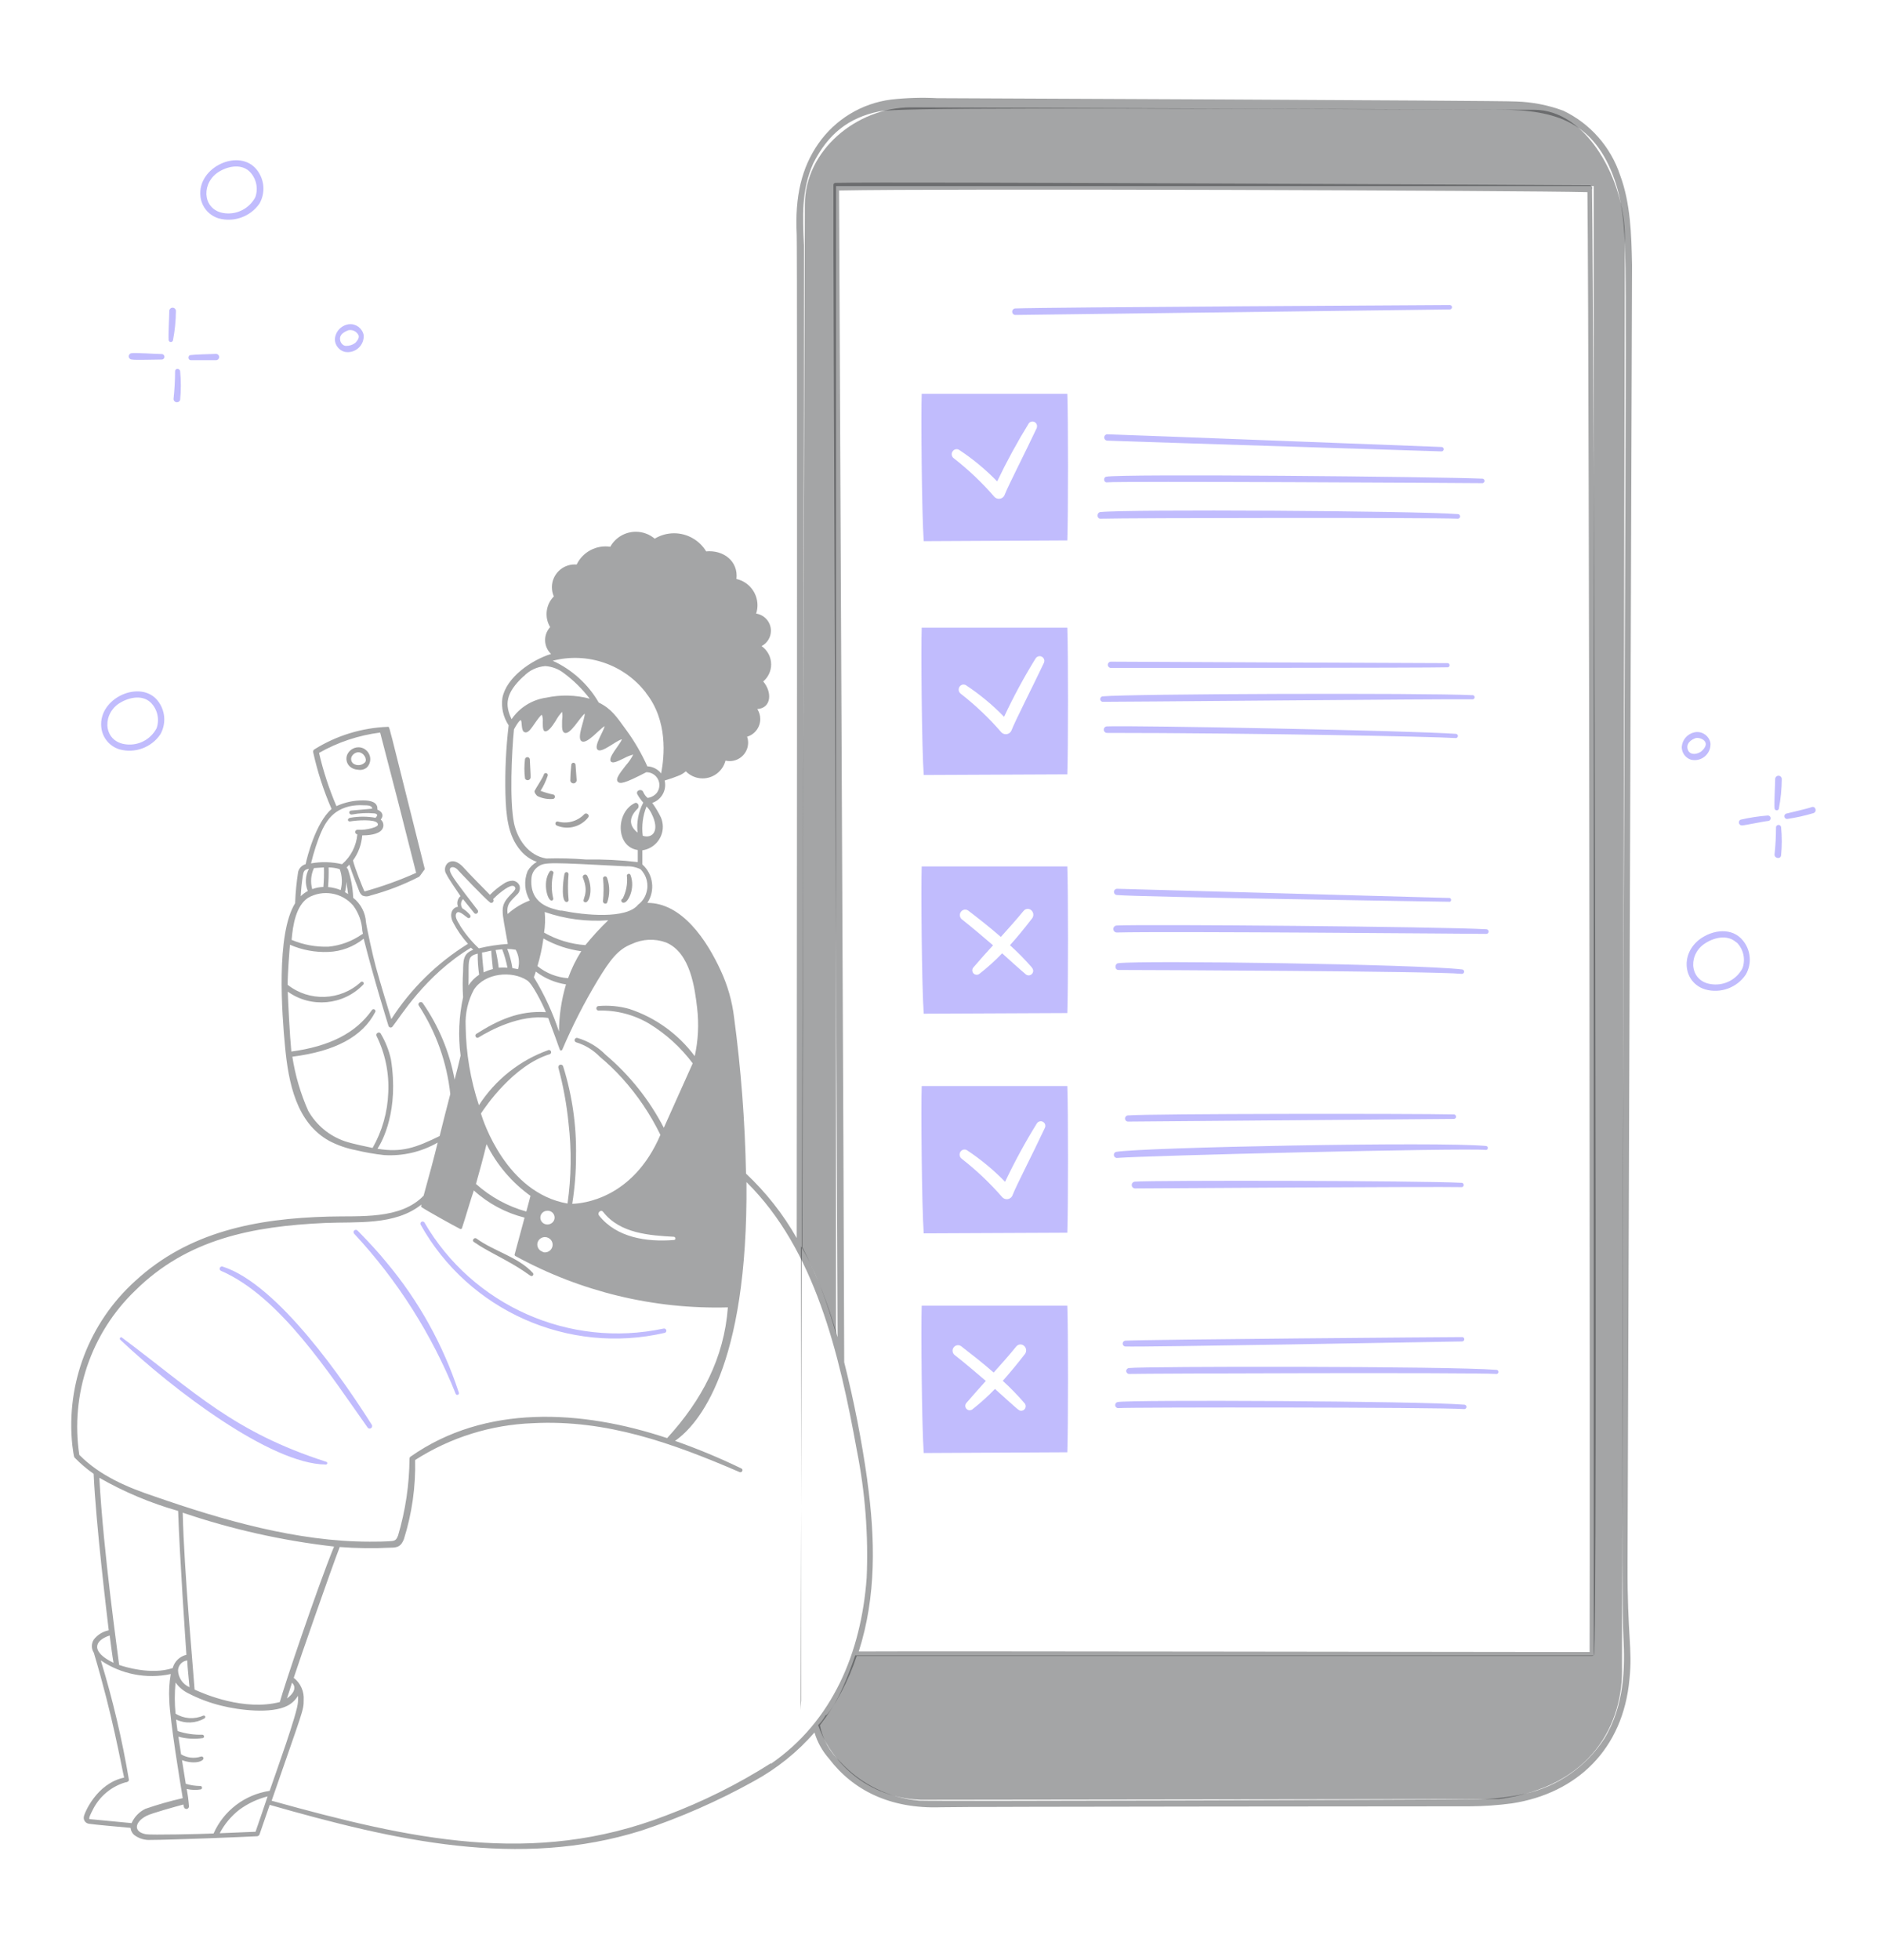 <?xml version="1.0" encoding="UTF-8" standalone="no"?><!DOCTYPE svg PUBLIC "-//W3C//DTD SVG 1.1//EN" "http://www.w3.org/Graphics/SVG/1.1/DTD/svg11.dtd"><svg width="100%" height="100%" viewBox="0 0 1704 1774" version="1.1" xmlns="http://www.w3.org/2000/svg" xmlns:xlink="http://www.w3.org/1999/xlink" xml:space="preserve" xmlns:serif="http://www.serif.com/" style="fill-rule:evenodd;clip-rule:evenodd;stroke-linejoin:round;stroke-miterlimit:2;"><rect id="online-survey-greyed-out" serif:id="online survey greyed out" x="0" y="-0" width="1703.93" height="1773.81" style="fill:none;"/><g><path d="M316.859,693.947c1.927,1.675 4.367,2.645 6.917,2.75c2.923,0.678 6,-0.03 8.333,-1.916c2.008,-2.014 3.137,-4.746 3.137,-7.59c0,-5.76 -4.63,-10.549 -10.387,-10.744c-4.602,-0.082 -8.811,2.669 -10.583,6.917c-1.42,3.714 -0.387,7.942 2.583,10.583Zm1.25,-8.333c0.979,-2.647 3.434,-4.481 6.25,-4.667c4.917,0 8.334,6.25 6.25,9c-2.7,2.912 -7.124,3.509 -10.5,1.417c-1.784,-1.28 -2.585,-3.55 -2,-5.667l0,-0.083Zm161.667,2c-0.012,-1.225 -1.024,-2.227 -2.25,-2.227c-1.006,0 -1.896,0.675 -2.167,1.644c-0.76,5.864 -0.76,11.802 0,17.666c0.437,0.938 1.383,1.541 2.417,1.541c1.447,-0 2.643,-1.177 2.667,-2.624c0.166,-1.417 -0.75,-14.833 -0.667,-16Zm39.417,21.5c1.6,0 2.916,-1.316 2.916,-2.917c0,-0.583 -0.916,-12.083 -1,-13.833c0,-1.051 -0.865,-1.917 -1.916,-1.917c-1.052,0 -1.917,0.866 -1.917,1.917c-0.55,4.703 -0.856,9.432 -0.917,14.167c0.13,1.458 1.369,2.589 2.834,2.583Zm-18.25,14.083c0.886,-0.258 1.5,-1.076 1.5,-2c-0,-1.142 -0.941,-2.083 -2.084,-2.083c-3.719,-0.794 -7.369,-1.88 -10.916,-3.25c2.718,-4.331 4.901,-8.976 6.5,-13.833c0.031,-0.137 0.048,-0.277 0.048,-0.417c-0,-1.009 -0.831,-1.839 -1.84,-1.839c-0.852,-0 -1.599,0.592 -1.792,1.422c-0.5,2.334 -7.833,13.334 -8.333,14.75c-0.5,1.417 1.75,4.084 2.583,4.667c4.447,2.17 9.409,3.065 14.334,2.583Zm3.333,24.167c10.025,4.153 21.676,1.069 28.333,-7.5c1.584,-2.167 -1.666,-4.75 -3.583,-2.833c-6.119,6.405 -15.279,8.967 -23.833,6.666c-2.25,-0.666 -3.417,2.75 -0.917,3.667Zm-3.917,67.5c0.48,-0.443 0.674,-1.12 0.5,-1.75c-1.708,-7.205 -1.708,-14.711 0,-21.917c1.334,-2 -1.833,-4.166 -3.166,-2.25c-7.25,10.334 -1.334,29.084 2.666,25.917Zm11.667,1.333c0.298,0.194 0.645,0.297 1,0.297c1.006,0 1.833,-0.827 1.833,-1.833c0,-0.185 -0.028,-0.37 -0.083,-0.547c-0.696,-7.567 -0.696,-15.182 0,-22.75c0.001,-0.024 0.001,-0.048 0.001,-0.073c0,-1.005 -0.827,-1.833 -1.833,-1.833c-0.717,0 -1.371,0.421 -1.668,1.073c-0.667,1 -3.833,22.833 0.75,25.666Zm17.25,0.417c4.167,2 8.333,-11.917 2.5,-23.75c-0.365,-0.746 -1.127,-1.222 -1.958,-1.222c-1.196,0 -2.181,0.984 -2.181,2.18c0,0.333 0.076,0.66 0.222,0.959c6.25,15 -2.166,20.083 1.417,21.833Zm20.333,0.75c2.688,-7.372 2.688,-15.461 0,-22.833c-0.25,-0.752 -0.958,-1.262 -1.75,-1.262c-1.012,0 -1.844,0.833 -1.844,1.845c-0,0.198 0.032,0.395 0.094,0.583c0.55,6.77 0.494,13.574 -0.166,20.334c0.112,1.1 1.049,1.947 2.155,1.947c0.564,0 1.107,-0.22 1.511,-0.614Zm15.5,-0.333c3.334,-0 10.417,-12.75 5.75,-25c-0.833,-2.25 -4.083,-0.584 -3.166,1.5c0.563,6.873 -0.793,13.769 -3.917,19.916c-0.747,0.278 -1.245,0.995 -1.245,1.792c0,1.049 0.863,1.912 1.912,1.912c0.227,-0 0.453,-0.041 0.666,-0.12Zm-135.833,307.333c11.583,8.333 30,16 46,27c4.583,3.167 5.167,3.75 6,3.75c0.905,-0.013 1.643,-0.761 1.643,-1.666c0,-0.437 -0.171,-0.856 -0.476,-1.167c-13.334,-14.584 -35.084,-19.5 -51.084,-31.167c-2.083,-1.417 -4.583,2.083 -2.083,3.25Z" style="fill-opacity:0.37;fill-rule:nonzero;"/><path d="M601.776,1206.53c0.907,-0.212 1.553,-1.028 1.553,-1.959c-0,-1.103 -0.908,-2.011 -2.011,-2.011c-0.155,0 -0.308,0.018 -0.459,0.053c-85.2,18.18 -172.992,-20.786 -216.666,-96.167c-0.38,-0.475 -0.956,-0.753 -1.564,-0.753c-1.098,-0 -2,0.903 -2,2c-0,0.258 0.05,0.514 0.147,0.753c43.481,78.028 133.967,118.187 221,98.084Zm-401.5,-56.084c53.667,23.334 98.667,94 132.5,141.667c0.415,0.658 1.139,1.058 1.917,1.058c1.243,-0 2.265,-1.023 2.265,-2.266c0,-0.428 -0.121,-0.847 -0.349,-1.209c-23.75,-37.666 -84.5,-127.083 -135,-143.166c-0.214,-0.073 -0.44,-0.111 -0.666,-0.111c-1.135,0 -2.069,0.934 -2.069,2.069c-0,0.883 0.566,1.674 1.402,1.958Zm94.583,175.25c0.069,0.012 0.139,0.018 0.209,0.018c0.695,-0 1.267,-0.572 1.267,-1.268c-0,-0.616 -0.45,-1.148 -1.059,-1.25c-84.333,-27.25 -118.417,-62.75 -184.833,-112.416c-1.25,-1 -2.667,0.833 -1.584,1.916c47.417,44.917 136.084,112.5 186,113Zm117.75,-64c0.224,0.586 0.79,0.975 1.417,0.975c0.832,0 1.517,-0.684 1.517,-1.516c-0,-0.185 -0.034,-0.369 -0.1,-0.542c-14.119,-43.119 -36.353,-83.145 -65.5,-117.917c-7.334,-9 -15.75,-18.166 -26.25,-28.833c-0.394,-0.405 -0.935,-0.634 -1.5,-0.634c-1.148,0 -2.092,0.945 -2.092,2.092c-0,0.545 0.212,1.068 0.592,1.459c39.278,42.25 70.438,91.377 91.916,144.916Zm506.334,-976.583l393.75,-5c1.097,0 2,-0.903 2,-2c-0,-1.097 -0.903,-2 -2,-2c-1.097,0 -366.667,2 -393.75,3.083c-1.439,0.243 -2.502,1.5 -2.502,2.959c-0,1.458 1.063,2.716 2.502,2.958Zm83.25,113.75c31.416,1.167 303,9.75 303,9.75c1.097,0 2,-0.903 2,-2c-0,-1.097 -0.903,-2 -2,-2c-1.097,0 -282.584,-10.917 -303,-11.5c-1.395,0.239 -2.426,1.46 -2.426,2.875c0,1.416 1.031,2.637 2.426,2.875Zm-0.584,32.667c-2.916,0.583 -2.416,5.5 0.75,5.083c11.5,-1.167 319.167,0.5 340.084,0.75c0.967,-0.196 1.668,-1.054 1.668,-2.042c0,-0.987 -0.701,-1.845 -1.668,-2.041c-40.75,-1.75 -328.167,-4.584 -340.834,-1.75Zm-5.083,38c25,-0.75 300.5,-1.084 323.417,-0c1.143,-0 2.083,-0.941 2.083,-2.084c0,-1.142 -0.94,-2.083 -2.083,-2.083c-39,-3 -299.167,-4.5 -323.834,-1.833c-3.333,0.666 -3.166,6.166 0.417,6Zm314.333,130.75c-25.916,-0 -305,-1.334 -305,-1.334c-1.554,0 -2.833,1.279 -2.833,2.834c0,1.554 1.279,2.833 2.833,2.833c6.25,0 288.25,0 305.167,-0.583c0.847,-0.215 1.445,-0.984 1.445,-1.858c0,-0.937 -0.687,-1.743 -1.612,-1.892Zm22,32.75c0.131,0.028 0.264,0.041 0.398,0.041c1.051,0 1.916,-0.865 1.916,-1.916c0,-1.052 -0.865,-1.917 -1.916,-1.917c-0.134,0 -0.267,0.014 -0.398,0.042c-44.583,-2.167 -310.5,-1.25 -334.666,1.083c-1.181,0.218 -2.046,1.258 -2.046,2.458c0,1.201 0.865,2.241 2.046,2.459c1.18,0.218 311.833,-2.667 334.666,-2.25Zm-14.75,35.083c1.052,0 1.917,-0.865 1.917,-1.917c0,-1.051 -0.865,-1.916 -1.917,-1.916c-40,-2.917 -290.666,-7.75 -316.25,-6.75c-1.438,0.242 -2.501,1.5 -2.501,2.958c-0,1.459 1.063,2.716 2.501,2.958c127.417,0 297.084,3.334 316.25,4.667Zm-5.5,144.75l-301.166,-8.333c-1.555,-0 -2.834,1.279 -2.834,2.833c0,1.554 1.279,2.833 2.834,2.833c18.416,1.834 300.666,6.084 301.333,6.084c0.662,-0.293 1.091,-0.952 1.091,-1.676c-0,-0.789 -0.509,-1.493 -1.258,-1.741Zm-301.416,24.917c-1.737,-0 -3.167,1.429 -3.167,3.166c0,1.738 1.43,3.167 3.167,3.167c43.833,-1.25 334.583,1.25 334.583,1.25c1.143,0 2.083,-0.94 2.083,-2.083c0,-1.143 -0.94,-2.084 -2.083,-2.084c-41.5,-2.416 -309.833,-4.666 -334.583,-3.416Zm312.5,43.75c1.097,-0 2,-0.903 2,-2c-0,-1.097 -0.903,-2 -2,-2c-40.75,-4.75 -289.334,-8.334 -310.834,-5.667c-3.666,0 -4,6.25 0,6.167c20.084,-0 287.084,1 310.334,3.5l0.5,-0Zm-302.75,128.166c-1.352,0.235 -2.35,1.42 -2.35,2.792c0,1.372 0.998,2.557 2.35,2.792l295.75,-2.417c0.967,-0.196 1.668,-1.054 1.668,-2.042c0,-0.987 -0.701,-1.845 -1.668,-2.041c-36.667,-0.834 -274.5,-0.75 -295.75,0.916Zm-9.584,38.5c24,-2.083 311.667,-9.166 334.334,-7.25c0.84,-0.182 1.444,-0.932 1.444,-1.791c0,-0.86 -0.604,-1.61 -1.444,-1.792c-43.25,-4.167 -311.584,1.25 -335.25,5.333c-1.161,0.381 -1.952,1.471 -1.952,2.693c0,1.411 1.054,2.617 2.452,2.807l0.416,0Zm16.5,27.584c0,-0 274.5,-1.75 295.834,-1.167c0.925,-0.192 1.594,-1.014 1.594,-1.958c-0,-0.945 -0.669,-1.767 -1.594,-1.959c-39.75,-2 -276.25,-2.416 -296,-1.083c-1.66,0.045 -3.001,1.423 -3.001,3.083c-0,1.693 1.392,3.085 3.084,3.085c0.028,-0 0.056,-0 0.083,-0.001Zm-9.166,143.083c17.25,0.667 276.166,-4.083 305.166,-4.583c0.001,-0 0.002,-0 0.002,-0c1.052,-0 1.917,-0.865 1.917,-1.917c-0,-0.028 -0.001,-0.055 -0.002,-0.083c0.002,-0.031 0.002,-0.061 0.002,-0.091c0,-1.006 -0.827,-1.834 -1.833,-1.834c-0.056,0 -0.113,0.003 -0.169,0.008c-7.083,0 -286.667,2.083 -305.083,3.25c-1.267,0.227 -2.197,1.339 -2.197,2.625c-0,1.287 0.93,2.399 2.197,2.625Zm3.666,19.5c-1.463,0 -2.666,1.204 -2.666,2.667c-0,1.463 1.203,2.666 2.666,2.666c15.834,-0.416 308.834,-1.416 332.584,0c1.005,0 1.833,-0.827 1.833,-1.833c0,-1.006 -0.828,-1.833 -1.833,-1.833c-43,-3.5 -320.084,-3.25 -332.584,-1.667Zm303.5,33.167c-43.166,-3.417 -303.333,-4.5 -313.75,-2.417c-1.369,0.187 -2.4,1.369 -2.4,2.75c-0,1.523 1.253,2.776 2.775,2.776c0.126,-0 0.251,-0.009 0.375,-0.026c11,-0.833 289.334,-0.833 312.834,0.917c0.027,0.001 0.055,0.002 0.083,0.002c1.098,-0 2.002,-0.904 2.002,-2.002c-0,-1.067 -0.853,-1.956 -1.919,-2Zm213.167,-421.334c-18.167,13.667 -14.75,39.417 4.833,45.417c13.852,3.972 28.782,-1.466 36.834,-13.417c5.59,-9.69 4.626,-21.891 -2.417,-30.583c-9.75,-12.5 -27.583,-10.083 -39.25,-1.417Zm33.333,2.834c6.189,6.083 8.278,15.254 5.334,23.416c-5.166,9.941 -15.942,15.743 -27.084,14.584c-20.25,-1.75 -22.916,-25 -8.333,-36c8.583,-6.334 21.583,-9.584 29.75,-2l0.333,-0Zm-1464.08,-174.667c13.866,3.794 28.704,-1.644 36.833,-13.5c5.59,-9.679 4.661,-21.864 -2.333,-30.583c-15.333,-19.417 -53.75,-2.75 -51.083,23.916c0.895,9.456 7.479,17.462 16.583,20.167Zm-1.833,-40.667c8.75,-6.25 21.833,-9.416 29.916,-1.833c6.166,6.06 8.283,15.177 5.417,23.333c-5.187,9.97 -15.986,15.8 -27.167,14.667c-20.083,-1.833 -22.75,-24.917 -8.166,-36.167Zm91.583,-440c13.872,3.798 28.72,-1.598 36.917,-13.416c5.519,-9.708 4.558,-21.863 -2.417,-30.584c-15.583,-19.833 -53.75,-2.833 -51.083,23.834c0.895,9.455 7.479,17.461 16.583,20.166Zm-2.083,-40.666c8.333,-6.25 21.75,-9.5 29.833,-1.917c6.166,6.06 8.283,15.177 5.417,23.333c-5.153,9.88 -15.822,15.694 -26.917,14.667c-20,-1.75 -22.75,-24.75 -8.333,-36.083Zm1352.75,515.666c-1.056,-6.18 -6.756,-10.565 -13,-10c-7.227,0.75 -12.83,6.821 -13,14.084c0.238,5.006 3.567,9.367 8.333,10.916c1.105,0.268 2.237,0.403 3.373,0.403c7.863,0 14.334,-6.47 14.334,-14.333c-0,-0.357 -0.014,-0.714 -0.04,-1.07Zm-7.834,7.084c-3.166,2.916 -11.25,4.833 -12.916,-2c-0.5,-1.917 -0.667,-6.584 7.166,-9.584c3.417,-1.25 15.167,2.75 5.75,11.584Zm-1229.08,-361.334c1.022,0.227 2.066,0.341 3.113,0.341c7.909,-0 14.417,-6.508 14.417,-14.417c-0,-0.308 -0.01,-0.616 -0.03,-0.924c-1.128,-6.139 -6.777,-10.484 -13,-10c-7.242,0.746 -12.872,6.807 -13.083,14.084c0.275,5.072 3.719,9.453 8.583,10.916Zm9.75,-7.916c-2.426,1.737 -5.35,2.643 -8.333,2.583c-2,0 -4.417,-1.917 -5.084,-4.583c-0.666,-2.667 -0.666,-6.584 7.25,-9.584c3.807,-0.822 7.708,1.128 9.334,4.667c0.916,2.917 -2.25,6 -3.167,6.917Zm1318.83,420.083c-3.583,1.333 -20.916,5.333 -22.916,5.833c-1.094,0.289 -1.862,1.286 -1.862,2.418c-0,1.351 1.094,2.47 2.445,2.499c8.12,-1.189 16.141,-2.971 24,-5.333c3.417,-1.25 1.833,-6.667 -1.667,-5.417Zm-39.5,7.583c-8.42,0.63 -16.778,1.912 -25,3.834c-0.887,0.48 -1.441,1.41 -1.441,2.419c-0,1.508 1.241,2.75 2.75,2.75c0.036,-0 0.072,-0.001 0.108,-0.003c2.167,0 20.25,-3.833 24,-4.083c1.107,-0.279 1.889,-1.282 1.889,-2.424c0,-1.298 -1.011,-2.392 -2.306,-2.493Zm6.417,-33c0,4.334 -1,21.917 -0.583,26.417c0.036,1.071 0.927,1.933 1.999,1.933c0.883,-0 1.667,-0.586 1.917,-1.433c1.684,-8.876 2.576,-17.883 2.667,-26.917c0,-1.645 -1.354,-3 -3,-3c-1.646,0 -3,1.355 -3,3Zm5.333,43.417c-0.209,-1.095 -1.176,-1.894 -2.291,-1.894c-1.115,-0 -2.082,0.799 -2.292,1.894c-0.001,8.351 -0.446,16.696 -1.333,25c-0,3.5 5.416,4.333 5.916,0.75c0.882,-8.561 0.882,-17.189 0,-25.75Zm-1440,-422.583l23,-0c1.555,-0 2.834,-1.279 2.834,-2.834c-0,-1.554 -1.279,-2.833 -2.834,-2.833c-2.75,0 -21.166,0.667 -23.333,1.083c-2.167,0.417 -2.333,4.25 0.333,4.584Zm-53.166,-0.584c2.333,0.667 21.25,0 27.416,0c1.181,-0.218 2.046,-1.257 2.046,-2.458c-0,-1.2 -0.865,-2.24 -2.046,-2.458c-4.75,-0 -25,-1.417 -27.416,-0.834c-1.577,0 -2.875,1.298 -2.875,2.875c-0,1.578 1.298,2.875 2.875,2.875Zm37.166,-17.333c1.7,-8.761 2.593,-17.659 2.667,-26.583c0,-1.646 -1.354,-3 -3,-3c-1.646,-0 -3,1.354 -3,3c0,4.75 -1,22 -0.583,26.333c0.13,0.991 0.983,1.74 1.983,1.74c0.905,-0 1.702,-0.615 1.933,-1.49Zm1.917,28.167c-0.054,8.352 -0.527,16.695 -1.417,25c0.118,1.602 1.469,2.858 3.075,2.858c1.324,-0 2.507,-0.853 2.925,-2.108c0.834,-8.703 0.834,-17.465 0,-26.167c-0.5,-2.583 -4.75,-2.667 -4.583,0.417Zm807.833,20.25l-131.833,-0c-0.667,17.666 0,108.333 1.833,133.333l130,-0.667c0.834,-22 0.834,-111.75 0,-132.666Zm-27.583,30.75c-10.917,23.25 -25.583,51.583 -29.083,60.5c-0.779,2.239 -2.903,3.75 -5.274,3.75c-1.536,-0 -3.005,-0.634 -4.06,-1.75c-11.081,-12.81 -23.39,-24.505 -36.75,-34.917c-1.203,-0.841 -1.921,-2.22 -1.921,-3.688c-0,-0.986 0.324,-1.945 0.921,-2.729c1.356,-1.932 4.054,-2.419 6,-1.083c12.405,8.213 23.889,17.741 34.25,28.417c8.628,-18.088 18.225,-35.697 28.75,-52.75c0.792,-0.939 1.959,-1.482 3.187,-1.482c2.285,0 4.166,1.881 4.166,4.167c0,0.417 -0.063,0.833 -0.186,1.231l0,0.334Zm27.583,180.916l-131.833,0c-0.667,17.667 0,108.334 1.833,133.334l130,-0.584c0.834,-21.833 0.834,-111.583 0,-132.75Zm-21.333,32.167c-11.167,23.5 -25.583,51.583 -29.083,60.5c-0.779,2.24 -2.903,3.75 -5.274,3.75c-1.536,0 -3.005,-0.633 -4.06,-1.75c-11.081,-12.81 -23.39,-24.505 -36.75,-34.917c-1.998,-1.508 -2.444,-4.371 -1,-6.416c0.789,-1.173 2.113,-1.878 3.527,-1.878c0.887,0 1.752,0.278 2.473,0.794c12.405,8.214 23.889,17.741 34.25,28.417c8.463,-18.124 17.979,-35.738 28.5,-52.75c0.761,-1.327 2.179,-2.149 3.709,-2.149c2.344,0 4.274,1.929 4.274,4.274c-0,0.746 -0.195,1.478 -0.566,2.125Zm21.333,183.917l-131.833,-0c-0.667,17.666 0,108.333 1.833,133.333l130,-0.583c0.834,-21.834 0.834,-111.584 0,-132.75Zm-32.083,91.666c0.755,0.766 1.179,1.8 1.179,2.875c-0,2.247 -1.849,4.096 -4.096,4.096c-1.096,-0 -2.147,-0.44 -2.916,-1.221c-6.584,-5.583 -13,-11.5 -21.084,-18.75c-6.395,6.692 -13.275,12.903 -20.583,18.584c-0.701,0.543 -1.563,0.838 -2.45,0.838c-2.195,0 -4,-1.805 -4,-4c-0,-0.948 0.337,-1.865 0.95,-2.588c5.833,-6.834 11.833,-13.5 17.833,-20.084c-5.833,-5.083 -20.5,-17.5 -28.416,-23.666c-1.039,-0.947 -1.632,-2.29 -1.632,-3.696c-0,-2.036 1.243,-3.877 3.132,-4.638c1.534,-0.622 3.29,-0.366 4.583,0.667c8.917,6.833 19.25,14.917 29.417,23.75c7.083,-7.833 14,-15.583 20.5,-23.5c0.914,-1.186 2.33,-1.882 3.827,-1.882c1.092,0 2.151,0.37 3.006,1.049c2.299,1.803 2.746,5.158 1,7.5c-7.5,9.75 -13.917,17.5 -20.083,24.333c7.026,6.301 13.65,13.036 19.833,20.167l0,0.166Zm32.083,107.167l-131.833,0c-0.667,17.667 0,108.333 1.833,133.333l130,-0.583c0.834,-21.833 0.834,-111.583 0,-132.75Zm-20.416,38.083c-11.75,25 -25.584,51.584 -29.084,60.5c-0.758,2.274 -2.899,3.816 -5.296,3.816c-1.567,0 -3.063,-0.659 -4.12,-1.816c-11.106,-12.762 -23.412,-24.426 -36.75,-34.833c-1.999,-1.509 -2.445,-4.371 -1,-6.417c0.807,-1.177 2.146,-1.883 3.574,-1.883c0.899,-0 1.776,0.28 2.509,0.8c12.392,8.231 23.873,17.757 34.25,28.417c8.596,-18.131 18.194,-35.769 28.75,-52.834c0.758,-1.229 2.103,-1.979 3.547,-1.979c2.285,-0 4.166,1.881 4.166,4.167c0,0.723 -0.188,1.434 -0.546,2.062Zm20.416,160.75l-131.833,0c-0.667,17.584 0,108.334 1.833,133.334l130,-0.667c0.834,-21.75 0.834,-111.5 0,-132.667Zm-38.666,88.334c0.639,0.741 0.991,1.688 0.991,2.666c-0,2.237 -1.838,4.079 -4.075,4.084c-2.166,-0 -1.75,-0 -23.75,-19.75c-6.412,6.674 -13.291,12.884 -20.583,18.583c-0.672,0.469 -1.471,0.721 -2.291,0.721c-2.194,-0 -4,-1.806 -4,-4c0,-0.86 0.278,-1.698 0.791,-2.388c5.833,-6.833 11.833,-13.5 17.833,-20.166c-5.916,-5.084 -20.583,-17.584 -28.5,-23.667c-1.039,-0.947 -1.632,-2.289 -1.632,-3.695c0,-2.036 1.244,-3.878 3.132,-4.638c1.545,-0.66 3.332,-0.437 4.667,0.583c8.917,6.917 19.333,15 29.417,23.833c7.083,-7.833 13.916,-15.583 20.416,-23.583c0.915,-1.18 2.327,-1.872 3.82,-1.872c1.132,-0 2.228,0.397 3.097,1.122c2.299,1.803 2.746,5.158 1,7.5c-6.425,8.33 -13.124,16.445 -20.083,24.333c7.006,6.354 13.603,13.145 19.75,20.334Z" style="fill:#574bfa;fill-opacity:0.37;fill-rule:nonzero;"/><path d="M1473.61,1416.7c0,0 4.167,-1173.67 4.084,-1176.75c-0.584,-27.5 -1.334,-55.916 -10.834,-81.416c-8.505,-25.608 -27.079,-46.681 -51.416,-58.334c-13.704,-5.076 -28.143,-7.89 -42.75,-8.333c-11.834,-0.917 -524.167,-3 -524.167,-3c-13.9,-0.719 -27.835,-0.301 -41.667,1.25c-26.614,3.385 -50.584,17.9 -65.916,39.917c-15.167,21.75 -21.334,47.916 -19.584,82.333c0.667,13.5 0,901.167 0,908.333c-12.298,-21.633 -27.776,-41.297 -45.916,-58.333c-0.921,-47.389 -4.538,-94.688 -10.834,-141.667c-1.756,-14.419 -5.748,-28.476 -11.833,-41.666c-12.917,-28.25 -35.333,-61.75 -66.667,-61.75c7.318,-11.041 5.389,-25.938 -4.5,-34.75l0,-12.834c10.571,-1.479 18.52,-10.618 18.52,-21.292c-0,-2.938 -0.603,-5.845 -1.77,-8.541c-2.218,-4.584 -4.84,-8.963 -7.833,-13.083c8.407,-2.774 13.337,-11.647 11.25,-20.25c4.183,-1.198 8.3,-2.616 12.333,-4.25c2.515,-0.919 4.834,-2.304 6.834,-4.084c4.011,4.096 9.509,6.407 15.242,6.407c9.724,0 18.277,-6.649 20.674,-16.073c1.256,0.296 2.542,0.446 3.832,0.446c9.143,0 16.667,-7.523 16.667,-16.666c-0,-1.854 -0.31,-3.695 -0.915,-5.447c7.044,-2.099 11.906,-8.622 11.906,-15.972c0,-3.202 -0.922,-6.337 -2.656,-9.028c12.833,-0.917 13.583,-15.333 5.333,-25c4.548,-3.829 7.177,-9.481 7.177,-15.426c0,-6.607 -3.247,-12.81 -8.677,-16.574c5.196,-2.686 8.471,-8.067 8.471,-13.916c0,-7.738 -5.732,-14.375 -13.388,-15.501c0.803,-2.447 1.212,-5.006 1.212,-7.581c-0,-11.361 -7.956,-21.283 -19.045,-23.752c1.833,-16.083 -11.667,-26.417 -27.417,-25c-6.132,-10.161 -17.169,-16.391 -29.037,-16.391c-6.185,0 -12.253,1.692 -17.546,4.891c-4.782,-4.041 -10.845,-6.26 -17.105,-6.26c-9.597,0 -18.471,5.212 -23.145,13.593c-12.537,-1.904 -24.933,4.65 -30.417,16.084c-0.613,-0.055 -1.229,-0.083 -1.845,-0.083c-11.292,-0 -20.583,9.292 -20.583,20.583c-0,2.87 0.6,5.709 1.762,8.333c-7.322,7.4 -8.701,18.914 -3.334,27.833c-6.418,6.883 -6.042,17.825 0.834,24.25c-18.167,5.667 -40.667,21.5 -44.084,39.917c-1.197,8.637 0.82,17.419 5.667,24.667c-2.418,20.573 -3.393,41.29 -2.917,62c0.584,19.333 2,37.833 13.834,51.5c3.889,4.604 8.918,8.11 14.583,10.166c-3.471,1.985 -6.349,4.863 -8.333,8.334c-3.508,8.682 -2.768,18.523 2,26.583c-7.396,2.804 -14.206,6.958 -20.084,12.25c-1.416,-9.5 3.667,-12.25 8.334,-17.417c2.425,-2.02 3.385,-5.328 2.416,-8.333c-1.087,-2.525 -3.507,-4.235 -6.25,-4.417c-3.011,0.094 -5.921,1.112 -8.333,2.917c-4.427,2.822 -8.51,6.15 -12.167,9.917c-4,-4.084 -20.75,-21 -23.666,-24.5c-1.917,-2.167 -8.334,-8.834 -14.417,-4.417c-3.008,2.626 -3.552,7.154 -1.25,10.417c1.417,3.333 9.75,15.25 12.667,19.666c-2.751,2.357 -3.665,6.249 -2.25,9.584c-5.417,0.75 -8.334,7 -4.334,14.416c3.634,6.917 8.113,13.355 13.334,19.167c-27.925,17.27 -51.643,40.561 -69.417,68.167c-4.417,-14.917 -9.667,-31.417 -14.083,-47.667c-2.334,-8.333 -8.334,-35.583 -8.834,-40.083c-0.537,-8.671 -4.755,-16.712 -11.583,-22.084c-0.346,-8.854 -1.974,-17.612 -4.833,-26c-0.343,-0.508 -0.734,-0.982 -1.167,-1.416c0.897,-0.827 1.733,-1.718 2.5,-2.667c2.75,8.75 8.333,22.083 8.833,23.75c0.524,1.677 1.54,3.159 2.917,4.25c2.354,1.076 5.063,1.076 7.417,0c15.023,-3.997 29.578,-9.584 43.416,-16.667c0.667,0 1.584,-1.333 5.584,-6.916c0.163,-0.313 0.163,-0.687 -0,-1c-23.667,-94 -29.667,-119.25 -31.667,-125.834c-0.917,-2.916 -1,-2.25 -1.5,-2.25c-23.627,0.839 -46.622,7.882 -66.667,20.417c-0.839,0.53 -1.27,1.525 -1.083,2.5c3.865,17.642 9.447,34.863 16.667,51.417c-14.5,12.666 -22.25,44 -23.5,50c-3.299,0.918 -5.872,3.524 -6.75,6.833c-1.489,9.436 -2.407,18.954 -2.75,28.5c-17.417,28 -11.917,100.5 -9.167,129.333c3.083,33.334 10.333,69.417 40.083,85.834c7.527,3.921 15.584,6.728 23.917,8.333c8.48,2.043 17.08,3.546 25.75,4.5c16.925,1.049 33.792,-2.892 48.5,-11.333c-3,12.416 -7.333,28.583 -12.75,48.083c-21,21.833 -57.5,18.083 -86.167,18.917c-65.666,1.75 -126.583,13.75 -175,58.333c-41.542,37.556 -62.715,92.799 -56.916,148.5c1.333,10.583 1.75,11 2.083,11.333c5.269,5.428 11.045,10.34 17.25,14.667c1.917,44.333 12.417,131.167 13.667,141.667c-5.356,1.06 -10.152,4.021 -13.5,8.333c-2.37,3.641 -2.37,8.359 -0,12c17.416,58.333 24.5,100.5 27.416,113c-25,5.25 -36,32.333 -36.416,35.167c-0.095,0.405 -0.143,0.819 -0.143,1.235c0,2.649 1.944,4.929 4.559,5.348c4,0.75 29.917,3 37.834,3.75c0.232,2.431 1.361,4.689 3.166,6.333c4.398,3.375 9.891,5.008 15.417,4.584c17.167,-0 83.333,-2.667 96.083,-3.334c0.917,-0.142 1.701,-0.738 2.084,-1.583l9.25,-26.833c112.916,32.25 225.583,58.333 336.916,23.166c35.051,-11.678 68.945,-26.575 101.25,-44.5c20.835,-11.339 39.487,-26.294 55.084,-44.166c2.595,8.718 7.06,16.767 13.083,23.583c21.75,28.667 55.333,45.75 101.583,44.083c20.667,-0.666 476.25,-0.75 478.834,-0.833c12.709,-0.106 25.4,-0.997 38,-2.667c58.75,-9.083 100.75,-49 106.416,-112.75c2.834,-27.5 -2,-38.666 -1.75,-103Zm-891.666,-660.166c-1.106,-8.98 0.069,-18.095 3.416,-26.5c1.772,1.742 3.237,3.77 4.334,6c8.416,16.333 0.833,23.333 -7.75,20.5Zm3,-129.167c19.833,25 16.666,57.25 13.666,72.75c-3.015,-3.874 -7.594,-6.224 -12.5,-6.417c-5.171,-11.55 -11.539,-22.527 -19,-32.75c-9,-12.416 -13.583,-19.416 -25,-25c-9.629,-16.623 -24.194,-29.848 -41.666,-37.833c31.389,-8.133 64.765,3.354 84.5,29.083l-0,0.167Zm-110.834,-15.083c5.145,-5.476 12.172,-8.811 19.667,-9.334c6.059,0.414 11.862,2.619 16.667,6.334c8.891,6.57 16.804,14.37 23.5,23.166c-12.854,-3.408 -26.335,-3.722 -39.334,-0.916c-12.747,1.779 -24.165,8.866 -31.416,19.5c-6.167,-12.917 -5.75,-23.584 10.916,-38.917l0,0.167Zm-8.75,132.666c-4.083,-20.333 -2.083,-63.666 0,-84.75c4.5,-8.333 6.167,-8.333 6.167,-8.333c1.417,1.167 0,9.75 3.417,10.917c3.416,1.166 5.833,-3.25 9.5,-8.334c1.833,-2.583 5.083,-7.333 6.25,-7.333c0.688,2.122 0.943,4.361 0.75,6.583c-0,4.25 -0,8.334 2.333,8.334c2.333,-0 5.25,-3 9.25,-9.334c1.613,-3.016 3.601,-5.816 5.917,-8.333c0.419,2.455 0.419,4.962 -0,7.417c-0,5.583 -0.584,10.416 2.25,11.583c5.166,2.083 13.833,-14.083 18.25,-17.333c-0,5.5 -7.667,22.25 -2.75,25c4.916,2.75 16,-11.084 20.833,-13.75c-1.167,5.083 -10.167,18.083 -6.417,21.416c3.75,3.334 16.667,-8.333 22,-9.5c-1.666,4.75 -13.083,16.667 -10,20.167c1.75,1.917 5.667,0 11.917,-3c2.627,-1.457 5.427,-2.577 8.333,-3.333c-1.814,3.556 -4.083,6.862 -6.75,9.833c-5.75,7.417 -9.25,12 -7.416,14.5c1.833,2.5 5.666,2.25 25.916,-8.333c0.084,-0.002 0.168,-0.003 0.252,-0.003c6.401,0 11.667,5.267 11.667,11.667c0,2.525 -0.82,4.983 -2.335,7.002c-2.109,2.512 -5.083,4.148 -8.334,4.584c-1.702,-1.416 -3.044,-3.215 -3.916,-5.25c-1.25,-3.417 -6.834,-1.834 -5.5,1.75c1.523,2.79 3.369,5.391 5.5,7.75c-4.437,8.321 -6.239,17.798 -5.167,27.166c-8.333,-6.583 -7.583,-14.25 0,-21.666c2.333,-2.25 0,-6.5 -2.667,-5c-17.166,8.333 -17.333,39.5 2.834,42.416l-0,10.917c-15.514,-1.826 -31.132,-2.606 -46.75,-2.333c-12.002,-0.97 -24.048,-1.276 -36.084,-0.917c-16.333,-2.583 -26.333,-17.917 -29.25,-32.167Zm15.917,49.167c0.53,-4.081 2.854,-7.72 6.333,-9.917c5.667,-3.833 10.667,-3.583 79.084,0c4.534,-0.235 9.057,0.652 13.166,2.584c5.663,5.555 7.729,13.855 5.334,21.416c-1.222,4.279 -3.832,8.032 -7.417,10.667c-10.417,13.333 -48.25,9.667 -69,5.417l-1.583,-0c-8.084,-2 -28.5,-5.584 -25.917,-30.167Zm5.333,80.417c2.438,-8.184 4.249,-16.541 5.417,-25c10.579,5.981 22.205,9.885 34.25,11.5c-4.862,7.673 -8.859,15.862 -11.917,24.416c-10.156,-0.672 -19.857,-4.488 -27.75,-10.916Zm25.834,16.666c-4.117,13.823 -6.249,28.161 -6.334,42.584c-5.664,-17.211 -13.298,-33.709 -22.75,-49.167c0.667,-1.75 1.25,-3.417 1.75,-5.167c8.04,6.139 17.499,10.152 27.5,11.667l-0.166,0.083Zm-19.834,-47c0.985,-6.172 1.181,-12.444 0.584,-18.666c18.447,6.423 38.022,8.977 57.5,7.5c-7.352,7.062 -14.254,14.576 -20.667,22.5c-13.165,-0.916 -25.956,-4.79 -37.417,-11.334Zm1.667,72c-24.333,-1.583 -43.417,7.25 -63,19.667c-2.083,1.333 0,4.667 2,3.25c10.583,-6.5 37.583,-21.167 63.083,-17.667c11.584,30.75 10.167,29.25 11.417,29.417c0.562,0.083 1.112,-0.227 1.333,-0.75c9.141,-21.454 19.75,-42.254 31.75,-62.25c11.584,-19.167 18.75,-28.583 31.084,-33.333c9.748,-4.618 20.955,-5.129 31.083,-1.417c22.167,9.25 26.083,41.667 28.167,59.333c1.722,14.547 0.99,29.28 -2.167,43.584c-14.871,-20.012 -35.57,-34.947 -59.25,-42.75c-9.155,-2.56 -18.699,-3.435 -28.167,-2.584c-0.967,0.197 -1.668,1.055 -1.668,2.042c-0,0.987 0.701,1.845 1.668,2.042c16.135,-0.514 32.089,3.561 46,11.75c15.377,9.355 28.816,21.577 39.584,36c-2.5,5.5 -21.25,47.416 -26.167,58.333c-13.047,-25.224 -30.912,-47.647 -52.583,-66c-7.183,-7.306 -16.144,-12.619 -26,-15.417c-0.036,-0.001 -0.071,-0.002 -0.107,-0.002c-1.143,-0 -2.083,0.94 -2.083,2.083c-0,0.836 0.503,1.594 1.273,1.919c8.164,2.457 15.567,6.961 21.5,13.084c7.205,5.98 13.972,12.469 20.25,19.416c13.911,15.397 25.581,32.679 34.667,51.334c-25,58.333 -70.917,62.166 -79.834,62.416c2.303,-14.357 3.446,-28.876 3.417,-43.416c0.496,-27.479 -3.444,-54.859 -11.667,-81.084c-0.315,-0.899 -1.17,-1.505 -2.123,-1.505c-1.234,-0 -2.25,1.015 -2.25,2.25c0,0.141 0.013,0.283 0.04,0.422c4.464,16.551 7.558,33.441 9.25,50.5c2.817,24.133 2.509,48.529 -0.917,72.583c-55.416,-9.666 -76.5,-75 -78.416,-81.5c4.083,-6.25 29.583,-43.75 62.5,-53.75c0.648,-0.347 1.054,-1.026 1.054,-1.762c-0,-1.097 -0.903,-2 -2,-2c-0.074,0 -0.148,0.004 -0.221,0.012c-25.992,9.238 -48.209,26.824 -63.167,50c-7.644,-23.076 -11.692,-47.192 -12,-71.5c-0.584,-11.595 2.041,-23.131 7.584,-33.333c10.166,-15.083 34.25,-17.083 47.833,-8.333c4.75,2.583 13.833,20.75 17.25,28.916Zm117.25,204.75c0.007,0.056 0.01,0.111 0.01,0.167c0,0.732 -0.601,1.334 -1.333,1.334c-0.003,-0 -0.007,-0.001 -0.01,-0.001c-25,2 -52,-2.25 -67.75,-22.083c-2.084,-2.583 1.75,-5.917 3.666,-3.333c15.417,19.75 42.334,21.25 64.084,22.5c0.7,0.136 1.239,0.709 1.333,1.416Zm-117.833,-12.833c-2.63,-0.761 -4.453,-3.186 -4.453,-5.924c-0,-3.271 2.602,-6.002 5.869,-6.159c0.286,-0.04 0.574,-0.061 0.862,-0.061c3.383,0 6.167,2.784 6.167,6.167c-0,1.106 -0.298,2.192 -0.862,3.144c-1.575,2.562 -4.714,3.735 -7.583,2.833Zm-2.25,25c-3.572,-1.006 -5.704,-4.747 -4.75,-8.333c0.894,-2.94 3.624,-4.964 6.697,-4.964c2.273,-0 4.409,1.107 5.719,2.964c0.812,1.161 1.247,2.544 1.247,3.961c-0,3.794 -3.122,6.917 -6.917,6.917c-0.676,-0 -1.349,-0.1 -1.996,-0.295l-0,-0.25Zm-11.084,-50.833c-1.25,4.833 -2.5,9.666 -3.833,14.416c-16.914,-4.716 -32.514,-13.272 -45.583,-25c3.416,-11.916 6.666,-24 9.583,-36c9.25,18.632 22.928,34.714 39.833,46.834l0,-0.25Zm-46.5,-200c-3.863,2.544 -7.156,5.864 -9.666,9.75c0.5,-23.25 -1.834,-26.167 8.333,-28.834c-0.099,6.471 0.347,12.938 1.333,19.334l0,-0.25Zm2.584,-20.084c1.75,0 5.833,-1.25 8.333,-1.666c0,3.333 1.25,12.75 1.5,16.666c-2.878,0.697 -5.672,1.703 -8.333,3c-0.334,-4 -1.5,-13.75 -1.5,-17.75l-0,-0.25Zm12.333,-2.25l5.917,-0.666c2.075,5.403 3.665,10.981 4.75,16.666c-2.637,-0.167 -5.281,-0.167 -7.917,0c-0.622,-5.297 -1.54,-10.555 -2.75,-15.75l0,-0.25Zm18,-0.5c3.091,5.407 3.902,11.829 2.25,17.834l-5.083,-0.917c-0.911,-5.959 -2.476,-11.8 -4.667,-17.417c2.514,0.075 5.021,0.326 7.5,0.75l0,-0.25Zm-50.5,-22.25c-2.083,-3.25 -4.917,-7.583 -3,-10.583c1.917,-3 6.833,1.833 10,4.083c1.833,1.334 3.75,-0.916 2.167,-2.666c-1.971,-2.278 -4.275,-4.244 -6.834,-5.834c-1.779,-2.561 -1.535,-6.045 0.584,-8.333l10.083,12.5c1.667,2.25 4.833,-0.583 3.083,-2.667c-3.583,-4.583 -18.333,-23.75 -21.75,-29.083c-1.5,-2.333 -4.583,-7.083 -2.75,-8.917c1.834,-1.833 5.167,0 6.584,1.667c1.416,1.667 25.75,27.167 29.416,29.667c0.301,0.16 0.637,0.243 0.977,0.243c1.143,0 2.084,-0.94 2.084,-2.083c-0,-0.484 -0.169,-0.954 -0.477,-1.327c3,-3.167 13.083,-12 17.416,-12c1.346,-0.146 2.578,0.825 2.75,2.167c0,1.583 -2.083,3.5 -3.583,5.083c-11.25,11.5 -8.75,13.583 -3.25,45.333c-8.848,0.586 -17.629,1.924 -26.25,4c-6.635,-6.223 -12.433,-13.282 -17.25,-21l0,-0.25Zm-101.083,-27.916l-2.834,-1.667c0.765,-3.083 1.184,-6.241 1.25,-9.417c0.334,2.75 0.334,2.5 1.584,11.084Zm-26.334,-127.75c17.062,-9.7 35.862,-15.957 55.334,-18.417c11.111,42.333 21.972,84.667 32.583,127c-14.959,6.681 -30.39,12.252 -46.167,16.667c-0.75,-0 -0.75,-0 -1.083,-0.834c-0.917,-2 -8.333,-20.083 -9.917,-27.083c4.83,-6.634 7.716,-14.484 8.334,-22.667c4.583,0 14.583,-0.5 18,-5.416c1.987,-2.821 1.436,-6.751 -1.25,-8.917c2.666,-3.083 2.166,-6.75 -3,-9c0.583,-6.833 -6.084,-8.333 -12.917,-8.333c-8.337,-0.077 -16.59,1.687 -24.167,5.166c-6.658,-15.56 -11.928,-31.678 -15.75,-48.166Zm-3.25,85.666c6.417,-19.25 12.334,-32.75 30.5,-37.25c4.318,-0.965 8.753,-1.302 13.167,-1c3.167,0 7.75,0 7.667,3.084l-18.667,1.666c-3.083,0 -2.5,4.167 0.583,3.584c6.616,-1.259 13.375,-1.596 20.084,-1c2.833,0.416 3.416,1.583 1.083,4c-7.577,-1.373 -15.34,-1.373 -22.917,-0c-3.083,0.583 -2.5,3.75 0,3.25c7.417,-1.25 21.834,-1.834 24.417,1.333c0.494,0.471 0.715,1.164 0.583,1.833c0,0.75 -1.416,1.834 -5.583,3c-4.173,1.165 -8.507,1.643 -12.833,1.417c-1.068,-0.048 -1.996,0.768 -2.084,1.833c-0.097,1.161 0.759,2.203 1.917,2.334c-0.895,10.461 -5.866,20.162 -13.833,27c-9.213,-2.157 -18.769,-2.412 -28.084,-0.75c1.25,-5.25 2.584,-9.834 4,-14.25l0,-0.084Zm11.917,18c3.422,0.018 6.821,0.552 10.083,1.584c2.227,6.067 2.519,12.677 0.834,18.916c-3.65,-1.472 -7.497,-2.398 -11.417,-2.75c0.489,-5.875 0.655,-11.773 0.5,-17.666l0,-0.084Zm-4.75,17.667c-3.447,0.118 -6.852,0.793 -10.083,2c-1.775,-6.344 -1.213,-13.119 1.583,-19.083l9,-0.584c0.169,5.922 0.002,11.848 -0.5,17.75l0,-0.083Zm-18.667,-9.667c0.667,-4.25 1.084,-6 5.584,-6.75c-3.347,6.197 -3.715,13.586 -1,20.084c-2.356,1.267 -4.517,2.866 -6.417,4.75c0.304,-6.055 0.916,-12.091 1.833,-18.084Zm4.667,19.584c13.455,-7.824 30.734,-4.938 40.917,6.833c5,6.636 7.903,14.619 8.333,22.917c0.833,4.25 0.917,2.166 -0.5,3.333c-8.936,6.223 -19.327,10.041 -30.167,11.083c-11.425,0.376 -22.798,-1.728 -33.333,-6.166c1.167,-13.917 4,-30.667 14.75,-38Zm63,227.083c4.417,-6.75 19.583,-34.583 12.167,-80.917c-1.799,-8.162 -4.894,-15.983 -9.167,-23.166c-1.25,-2.5 -5,-0.5 -3.833,2c7.837,15.931 11.481,33.601 10.583,51.333c-0.622,17.564 -5.483,34.72 -14.167,50c-3.666,-0.75 -18.333,-3.75 -25,-6c-14.129,-4.811 -26.001,-14.665 -33.333,-27.667c-6.922,-15.599 -11.742,-32.048 -14.333,-48.916c38.833,-4.917 63.5,-18.167 75,-40.334c0.168,-0.276 0.258,-0.593 0.258,-0.916c-0,-0.965 -0.794,-1.758 -1.758,-1.758c-0.612,-0 -1.181,0.319 -1.5,0.841c-14.334,20.583 -38.167,32.833 -72.917,37.5c-1.417,-14.167 -2.917,-44.75 -3.25,-54.25c21.08,15.134 50.393,12.417 68.333,-6.333c0.299,-0.298 0.466,-0.703 0.466,-1.125c0,-0.873 -0.718,-1.591 -1.591,-1.591c-0.421,-0 -0.826,0.168 -1.125,0.466c-18.384,16.886 -46.599,17.916 -66.166,2.416c-0,-10.75 1.583,-30.416 2.083,-36.25c10.971,4.768 22.881,6.991 34.833,6.5c11.654,-0.447 22.855,-4.659 31.917,-12c9.333,37 22.167,77.917 22.417,78.834c0.228,0.928 1.067,1.585 2.023,1.585c0.691,-0 1.34,-0.345 1.727,-0.919c6.75,-8.333 29.416,-46.333 71,-71.333l2,1.917c-9.417,3.416 -9,10.166 -9.167,19.583c-0.501,7.77 -0.501,15.564 0,23.333c-3.794,17.349 -4.555,35.225 -2.25,52.834c-0.75,3.5 -3.583,14.833 -5.417,21.75c-4.553,-24.878 -14.385,-48.493 -28.833,-69.25c-1.583,-2.334 -5.167,-0 -3.583,2.25c15.673,24.076 25.439,51.518 28.5,80.083c-1,3.5 -8.334,32.5 -9.667,38c-21.583,10.583 -34.333,15.167 -56.25,11.5Zm-270,277.083c-8.222,-54.737 10.626,-110.192 50.5,-148.583c47.167,-46.833 106.25,-58.333 172,-61.333c28.5,-1.25 63.333,2.5 87.25,-16.667c0,0.833 -0.583,1.667 0,2.25c4.667,3.25 28.917,16.667 35.083,19.833c0.153,0.065 0.318,0.098 0.484,0.098c0.533,-0 1.011,-0.342 1.183,-0.848c2.833,-8.333 8.333,-27.583 10.75,-34.083c13.048,11.848 28.822,20.293 45.917,24.583l-9,33.334c-0.108,0.565 0.162,1.139 0.666,1.416c58.875,32.289 125.294,48.34 192.417,46.5c-3.417,46 -23.667,84.084 -55,118.334c-77.917,-25.917 -164.833,-30.584 -232.167,16.666c-0.682,0.394 -1.098,1.13 -1.083,1.917c-0.183,23.535 -3.661,46.93 -10.333,69.5c-1.167,3.167 -2.25,4.75 -5.5,5.083c-6.917,0.584 -14.084,0.584 -20.25,0.584c-65.75,-0 -133.334,-19.584 -194.917,-41c-24.167,-8.084 -49.167,-18.5 -68,-37.584Zm181.583,223.75c-32.25,8.334 -68.416,-7.25 -77.166,-11.25c-0.75,-12.75 -9.584,-107.083 -10.75,-160.166c44.441,15.083 90.369,25.364 137,30.666c-15.334,37.75 -45.334,126.75 -49.084,140.75Zm11,-17.5c4.834,4.667 0.834,10.417 -4.583,14.25c1.417,-4 2.833,-8.583 4.583,-14.25Zm-92.75,4.084c-6.067,-2.61 -10.124,-8.485 -10.416,-15.084c0.093,-4.688 3.675,-8.628 8.333,-9.166c0.333,8.25 1.417,16.416 2.083,24.5l0,-0.25Zm-81.666,-189.584c22.466,12.869 46.422,22.944 71.333,30c1.417,42.167 6.75,119.25 7.5,130.25c-6.041,1.375 -10.836,6.01 -12.417,12c-19.416,6.5 -44.083,-1.25 -48.5,-2.833c-1.25,-10.917 -14.166,-101.167 -17.916,-169.167l-0,-0.25Zm9.333,142.5c0.75,6.167 2.417,18.667 3.5,25c-20,-9.583 -18.333,-19.833 -3.5,-24.75l0,-0.25Zm19.75,170.084l-37.667,-3.584c-1.916,0 1.5,-6.166 2.584,-8.333c5.952,-12.111 16.721,-21.186 29.666,-25c1.334,0 2.834,-0.667 3.167,-2c-6.144,-36.625 -14.662,-72.813 -25.5,-108.333c18.542,12.56 41.433,17.018 63.333,12.333c-1.359,7.811 -1.806,15.753 -1.333,23.667c0.583,18.5 9.833,74.5 12.167,88.666c-11.445,2.608 -22.739,5.835 -33.834,9.667c-5.634,2.74 -10.101,7.414 -12.583,13.167l0,-0.25Zm112.25,7.833l-32.333,1.333c4.336,-8.313 10.42,-15.592 17.833,-21.333c7.655,-5.593 16.311,-9.666 25.5,-12c-2.083,6.333 -7.833,23.167 -11,32.25l0,-0.25Zm12.75,-37c-22.357,3.335 -41.507,17.918 -50.667,38.583c-11.416,0.5 -56.583,1.5 -61.166,0.667c-11.75,-2.083 -10.417,-11.083 0.5,-16.667c4.666,-2.416 26.25,-8.333 33.333,-10.25l0.5,2.334c0.277,1.011 1.202,1.717 2.251,1.717c1.28,0 2.333,-1.053 2.333,-2.333c-0,-0.017 -0,-0.034 -0.001,-0.051c-0.388,-5.286 -1.083,-10.545 -2.083,-15.75c4.179,0.996 8.515,1.137 12.75,0.417c0.68,-0.202 1.15,-0.832 1.15,-1.542c0,-0.882 -0.726,-1.608 -1.608,-1.608c-0.156,-0 -0.31,0.022 -0.459,0.066c-4.293,-0.084 -8.555,-0.757 -12.666,-2c-0.584,-3.416 -2.417,-15 -3.417,-21.416c12.25,4.5 21,0.5 19.25,-2.417c-0.464,-0.763 -1.421,-1.083 -2.25,-0.75c-5.964,1.905 -12.469,1.145 -17.833,-2.083l-2.417,-16c7.273,1.983 14.884,2.409 22.333,1.25c0.543,-0.265 0.889,-0.819 0.889,-1.423c-0,-0.869 -0.715,-1.583 -1.583,-1.583c-0.047,-0 -0.093,0.002 -0.139,0.006c-7.553,0.172 -15.079,-0.956 -22.25,-3.334c-0.583,-4 -1,-7.333 -1.333,-10.416c8.227,3.914 17.88,3.508 25.75,-1.084c0.584,-0.408 0.824,-1.162 0.583,-1.833c-0.388,-0.61 -1.164,-0.857 -1.833,-0.583c-8.12,3.54 -17.484,2.853 -25,-1.834c-0.915,-9.366 -0.915,-18.8 -0,-28.166c2.93,4.1 6.822,7.419 11.333,9.666c9.49,4.926 19.533,8.703 29.917,11.25c16.083,4.084 45.5,7.75 60.25,0c3.874,-2.053 7.105,-5.14 9.333,-8.916c0.169,1.857 0.169,3.726 0,5.583c-0.333,9.833 -20.25,64.75 -25.75,80.75l0,-0.25Zm453.917,-25c-30.027,19.053 -61.948,34.943 -95.25,47.417c-120.084,46.333 -231.167,21.333 -356.75,-13.5c28.666,-82.917 29,-81.584 29,-91.084c0.587,-7.801 -2.802,-15.393 -9,-20.166c4.583,-14.25 34.75,-100.834 41.666,-118.417c15.333,1.18 30.726,1.374 46.084,0.583c6.333,0 9.416,-1.166 12,-7.666c7.298,-23.169 10.733,-47.382 10.166,-71.667c31.936,-20.442 68.775,-31.954 106.667,-33.333c66.667,-3.5 126.583,18.166 187.083,44.25c2.167,0.916 3.75,-2.25 1.667,-3.25c-19.539,-9.463 -39.599,-17.809 -60.083,-25c20.75,-14.417 66.166,-65.5 64.666,-234.25c62,61.083 84.167,155.75 100,243.166c7.517,37.901 10.483,76.564 8.834,115.167c-5,67.583 -30.917,129.833 -86.75,168.25l-0,-0.5Zm87.333,-256.167c-5.054,-35.96 -12.036,-71.622 -20.917,-106.833c0,-71.417 -4.5,-1020.92 -4.666,-1060.67c91.666,-1.916 622.25,0 677.583,1.5c1.833,179 2.417,1216.67 2,1321.5c-84.75,0 -595.333,-0.916 -661.75,-0.5c16,-50 15,-102.083 7.75,-154.5l0,-0.5Zm684.583,142.25c1.5,26.917 1,61.75 -17.333,91.667c-16.556,25.555 -42.577,43.542 -72.333,50c-15.175,3.238 -30.651,4.859 -46.167,4.833c-16.083,0.5 -492.583,1.917 -501.5,1.25c-27.317,-2.266 -52.813,-14.702 -71.417,-34.833c-9.614,-8.849 -16.18,-20.522 -18.75,-33.333c14.568,-18.889 25.838,-40.105 33.334,-62.75l665.75,-0c0.661,-0 1.294,-0.271 1.75,-0.75c3.75,-3.917 -0,-1215.25 -1.75,-1327c0.164,-0.34 0.249,-0.712 0.249,-1.089c0,-1.309 -1.027,-2.407 -2.333,-2.495c-1.305,-0.087 -634.916,-3.333 -682.5,-2.166c-2.583,-0 -2.25,1.833 -2.25,3.25c-0.5,51.666 3.75,1040.33 3.75,1041.67c-7.771,-28.165 -18.439,-55.449 -31.833,-81.416c0,-10.667 1.667,-901.167 1.417,-906.917c-1.25,-25.833 -2.417,-50 8.333,-74.167c13.333,-26.333 31.583,-41.416 60.083,-47.166c17.75,-3.417 172.75,-2.917 562.084,-1.417c50.833,0 85.333,11.583 103.416,63.333c8.75,25 9.334,52.75 9.917,79.667c1.5,79 -5.583,1178.75 -1.917,1240.33l0,-0.5Z" style="fill:#090d0f;fill-opacity:0.37;fill-rule:nonzero;"/><path d="M724.907,1547.94c0.028,-4.919 0.488,-8.52 0.488,-8.52l-0.276,-411.265c0,-0 16.108,23.38 31.832,79.208l-0,-1038.9l686.037,-0l-0,1330.02l-668.641,-0c-15.453,45.352 -26.309,54.202 -26.309,54.202c-0.775,-0.957 -1.285,3.062 -7.282,8.905c8.257,25.052 37,65.261 92.863,67.612l523.617,-0.691c83.933,-11.156 112.958,-68.073 111.364,-120.795l2.59,-1293.56c-0,-49.002 -33.31,-114.785 -82.312,-114.785l-564.184,-2.191c-49.003,0 -95.959,38.987 -95.959,87.99l-3.984,1357.48c0,1.778 0.052,3.545 0.156,5.295Z" style="fill:#090d0f;fill-opacity:0.37;"/></g></svg>